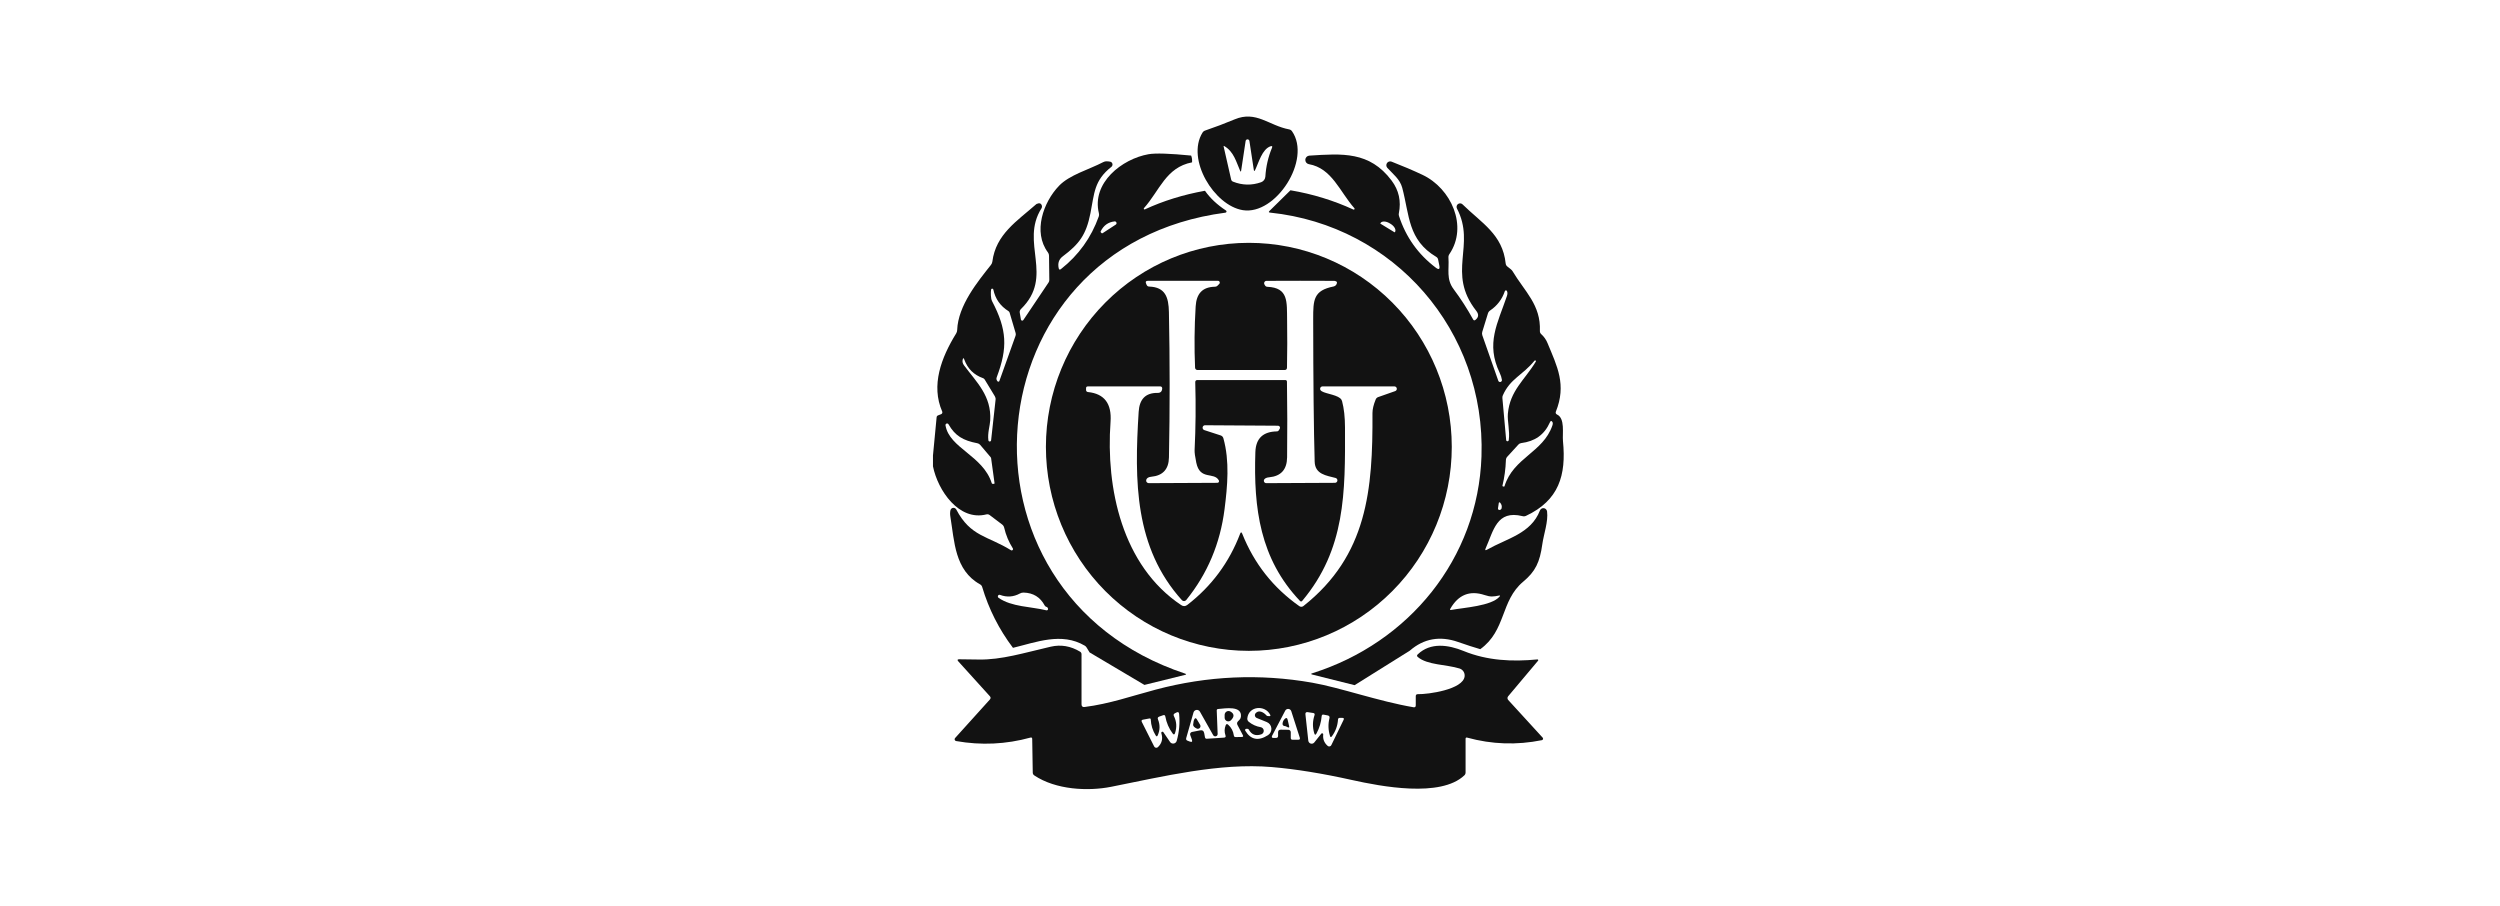 <svg width="276" height="100" viewBox="0 0 276 100" fill="none" xmlns="http://www.w3.org/2000/svg">
<rect width="276" height="100" fill="white"/>
<g clip-path="url(#clip0_1822_19386)">
<path d="M136.312 13.175C138.688 12.186 140.068 13.859 142.324 14.285C142.449 14.308 142.561 14.38 142.636 14.486C144.824 17.61 140.848 23.795 137.2 23.2C134.044 22.689 130.932 17.582 132.756 14.643C132.825 14.53 132.924 14.453 133.052 14.41C134.153 14.034 135.24 13.623 136.312 13.175ZM138.42 18.757L137.936 15.568C137.929 15.517 137.904 15.47 137.865 15.436C137.827 15.402 137.777 15.384 137.726 15.384C137.675 15.384 137.625 15.402 137.587 15.436C137.548 15.47 137.523 15.517 137.516 15.568L137.024 18.833C137.003 18.972 136.964 18.978 136.908 18.849C136.472 17.856 136.212 16.746 135.168 16.131C135.101 16.09 135.076 16.109 135.092 16.187L135.916 19.806C135.943 19.927 136.013 20.01 136.128 20.055C137.149 20.463 138.181 20.484 139.224 20.12C139.355 20.073 139.47 19.989 139.554 19.879C139.638 19.768 139.688 19.635 139.696 19.496C139.763 18.392 140.007 17.332 140.428 16.316C140.497 16.149 140.447 16.093 140.276 16.147C139.336 16.452 138.956 17.972 138.56 18.777C138.491 18.916 138.444 18.909 138.42 18.757Z" fill="#121212"/>
<path d="M131.5 17.175C131.588 17.376 131.623 17.626 131.604 17.923C128.708 18.474 128.008 21.068 126.296 22.974C126.281 22.989 126.271 23.009 126.27 23.03C126.268 23.051 126.274 23.073 126.287 23.09C126.3 23.107 126.318 23.119 126.339 23.123C126.36 23.128 126.381 23.125 126.4 23.114C128.421 22.176 130.631 21.491 133.028 21.06C133.591 21.867 134.364 22.593 135.348 23.239C135.371 23.253 135.388 23.274 135.399 23.299C135.409 23.323 135.411 23.35 135.406 23.376C135.4 23.402 135.386 23.426 135.367 23.444C135.347 23.462 135.322 23.473 135.296 23.477C107.084 27.168 103.84 65.393 130.828 74.364C130.991 74.418 130.989 74.466 130.824 74.509L126.344 75.615L120.292 72.028L119.964 71.489C119.914 71.402 119.843 71.33 119.756 71.28C117.192 69.772 114.388 70.906 111.832 71.521C110.293 69.484 109.16 67.244 108.432 64.802C108.395 64.676 108.319 64.581 108.204 64.516C105.388 62.952 105.372 59.759 104.92 57.037C104.877 56.785 104.88 56.552 104.928 56.337C104.942 56.268 104.978 56.205 105.029 56.156C105.081 56.108 105.146 56.077 105.217 56.067C105.287 56.057 105.359 56.07 105.422 56.102C105.486 56.135 105.538 56.186 105.572 56.249C107.156 59.265 109.048 59.144 111.612 60.745C111.64 60.763 111.674 60.77 111.707 60.766C111.741 60.763 111.772 60.748 111.795 60.724C111.819 60.7 111.834 60.669 111.838 60.635C111.841 60.602 111.834 60.568 111.816 60.539C111.368 59.834 111.049 59.072 110.86 58.252C110.826 58.111 110.746 57.987 110.632 57.902L109.256 56.86C109.206 56.822 109.149 56.797 109.088 56.784C109.027 56.771 108.964 56.773 108.904 56.788C105.872 57.564 103.54 54.154 103 51.484V50.282L103.404 46.059C103.407 46.016 103.423 45.975 103.449 45.94C103.475 45.905 103.511 45.878 103.552 45.862L103.9 45.726C103.927 45.715 103.952 45.699 103.973 45.678C103.994 45.658 104.01 45.634 104.021 45.606C104.033 45.58 104.038 45.55 104.038 45.521C104.038 45.492 104.032 45.463 104.02 45.436C102.76 42.545 103.9 39.501 105.56 36.811C105.629 36.698 105.667 36.575 105.672 36.441C105.768 33.714 107.968 31.06 109.408 29.235C109.488 29.133 109.537 29.016 109.556 28.885C109.936 25.869 112.284 24.405 114.396 22.548C114.409 22.534 114.426 22.523 114.444 22.515C114.748 22.376 114.941 22.44 115.024 22.708C115.038 22.755 115.041 22.804 115.035 22.853C115.028 22.901 115.01 22.948 114.984 22.99C112.56 26.81 116.448 30.477 112.708 34.124C112.657 34.174 112.619 34.236 112.597 34.303C112.575 34.37 112.569 34.441 112.58 34.511L112.712 35.283C112.717 35.311 112.73 35.337 112.75 35.357C112.77 35.378 112.795 35.392 112.823 35.398C112.851 35.404 112.88 35.402 112.907 35.391C112.933 35.381 112.956 35.362 112.972 35.339L115.76 31.189C115.815 31.108 115.844 31.011 115.844 30.912L115.812 28.225C115.812 28.094 115.772 27.975 115.692 27.868C114.008 25.608 115.18 22.318 116.916 20.513C118.076 19.302 120.212 18.727 121.804 17.895C121.927 17.831 122.051 17.801 122.176 17.807C122.349 17.815 122.481 17.829 122.572 17.851C122.631 17.864 122.685 17.894 122.728 17.937C122.77 17.98 122.8 18.035 122.813 18.095C122.826 18.154 122.822 18.217 122.801 18.275C122.78 18.333 122.744 18.384 122.696 18.422C120.78 19.934 120.824 21.321 120.384 23.545C119.912 25.917 119.152 26.935 117.328 28.302C116.907 28.618 116.757 29.055 116.88 29.613C116.917 29.779 117.001 29.81 117.132 29.705C119.079 28.174 120.469 26.239 121.304 23.899C121.343 23.789 121.349 23.668 121.32 23.553C120.488 20.179 123.88 17.541 126.796 17.026C127.572 16.892 129.14 16.942 131.5 17.175ZM121.516 25.543C121.495 25.586 121.501 25.624 121.536 25.656L121.608 25.732C121.645 25.767 121.685 25.771 121.728 25.744L123.176 24.799C123.213 24.776 123.242 24.741 123.256 24.7C123.27 24.659 123.27 24.614 123.255 24.572C123.24 24.53 123.212 24.495 123.174 24.471C123.136 24.448 123.092 24.437 123.048 24.442C122.341 24.522 121.831 24.889 121.516 25.543ZM109.524 33.248C111.172 36.388 111.268 38.387 110.04 41.644C110.003 41.741 109.995 41.825 110.016 41.897C110.04 41.972 110.076 42.038 110.124 42.094C110.138 42.111 110.157 42.123 110.177 42.131C110.197 42.138 110.219 42.14 110.24 42.136C110.261 42.133 110.281 42.123 110.297 42.11C110.313 42.096 110.325 42.078 110.332 42.058L112.116 37.072C112.152 36.973 112.155 36.864 112.124 36.762L111.46 34.514C111.439 34.445 111.394 34.385 111.332 34.346C110.433 33.785 109.877 32.992 109.664 31.965C109.657 31.936 109.64 31.91 109.616 31.892C109.592 31.873 109.563 31.863 109.533 31.864C109.504 31.866 109.476 31.877 109.454 31.897C109.433 31.917 109.419 31.944 109.416 31.973C109.372 32.279 109.368 32.95 109.524 33.248ZM109.32 46.417C109.288 46.988 109.012 47.825 109.116 48.593C109.117 48.633 109.133 48.672 109.162 48.7C109.191 48.728 109.23 48.744 109.27 48.743C109.31 48.743 109.349 48.726 109.377 48.697C109.405 48.668 109.421 48.629 109.42 48.589L109.912 44.129C109.928 43.992 109.9 43.864 109.828 43.743L108.708 41.897C108.669 41.83 108.608 41.779 108.536 41.753C107.512 41.391 106.819 40.702 106.456 39.686C106.387 39.493 106.328 39.497 106.28 39.698C106.227 39.918 106.275 40.128 106.424 40.329C107.824 42.215 109.472 43.707 109.32 46.417ZM107.9 48.934C106.332 48.637 105.44 48.118 104.72 46.847C104.7 46.809 104.667 46.778 104.626 46.762C104.586 46.746 104.541 46.745 104.5 46.76C104.458 46.775 104.424 46.804 104.403 46.842C104.382 46.88 104.375 46.925 104.384 46.968C104.812 49.481 108.52 50.29 109.488 53.342C109.504 53.393 109.54 53.418 109.596 53.418C109.633 53.418 109.672 53.419 109.712 53.422C109.776 53.425 109.804 53.394 109.796 53.33L109.416 50.571C109.411 50.54 109.397 50.51 109.376 50.487L108.216 49.119C108.133 49.02 108.028 48.959 107.9 48.934ZM115.34 66.857C114.844 65.924 114.064 65.445 113 65.421C112.859 65.418 112.727 65.451 112.604 65.518C111.895 65.906 111.16 65.959 110.4 65.674C110.359 65.66 110.315 65.661 110.275 65.677C110.235 65.693 110.202 65.723 110.183 65.762C110.163 65.801 110.157 65.846 110.167 65.889C110.177 65.932 110.201 65.97 110.236 65.996C111.684 67.014 113.836 66.965 115.52 67.379C115.544 67.386 115.569 67.386 115.593 67.38C115.617 67.374 115.639 67.362 115.657 67.345C115.676 67.328 115.69 67.306 115.698 67.282C115.706 67.258 115.708 67.232 115.704 67.207C115.683 67.091 115.616 67.019 115.504 66.99C115.47 66.981 115.438 66.964 115.41 66.941C115.381 66.919 115.358 66.89 115.34 66.857Z" fill="#121212"/>
<path d="M163.424 71.669C162.757 71.478 161.941 71.214 160.976 70.876C158.963 70.174 157.184 70.493 155.64 71.834L149.548 75.642L144.888 74.475C144.707 74.43 144.704 74.38 144.88 74.327C155.54 70.961 163.168 61.684 163.556 50.397C164.032 36.52 153.928 24.898 140.216 23.471C140.061 23.458 140.04 23.396 140.152 23.286L142.468 21.006C144.927 21.424 147.243 22.135 149.416 23.137C149.436 23.145 149.458 23.146 149.478 23.141C149.499 23.135 149.517 23.123 149.53 23.107C149.543 23.09 149.55 23.07 149.55 23.049C149.549 23.028 149.542 23.008 149.528 22.992C147.908 21.167 147.052 18.573 144.496 18.123C144.382 18.103 144.28 18.041 144.208 17.951C144.136 17.86 144.1 17.745 144.106 17.629C144.113 17.513 144.161 17.404 144.243 17.321C144.324 17.239 144.433 17.189 144.548 17.182C148.168 16.953 151.2 16.691 153.628 19.928C154.436 21.001 154.704 22.208 154.432 23.551C154.411 23.646 154.417 23.746 154.448 23.841C155.205 26.173 156.561 28.078 158.516 29.555C158.855 29.81 158.983 29.728 158.9 29.31L158.768 28.65C158.741 28.524 158.673 28.428 158.564 28.361C155.428 26.491 155.62 23.797 154.808 20.733C154.552 19.776 153.78 19.213 153.16 18.529C153.096 18.458 153.057 18.367 153.051 18.271C153.045 18.175 153.071 18.08 153.125 18.001C153.179 17.922 153.258 17.863 153.35 17.835C153.441 17.807 153.539 17.811 153.628 17.845C154.86 18.325 155.995 18.809 157.032 19.297C160.212 20.793 162.1 24.983 160.012 28.055C159.932 28.17 159.897 28.299 159.908 28.441C160 29.764 159.64 30.798 160.48 31.924C161.275 32.988 161.992 34.102 162.632 35.265C162.696 35.383 162.781 35.4 162.888 35.317C163.248 35.031 163.279 34.698 162.98 34.32C159.66 30.09 162.984 27.098 160.844 23.013C160.804 22.931 160.794 22.837 160.815 22.749C160.836 22.66 160.887 22.582 160.96 22.527C161.033 22.473 161.122 22.445 161.213 22.451C161.304 22.455 161.39 22.492 161.456 22.554C163.584 24.641 165.892 25.876 166.228 29.097C166.236 29.163 166.256 29.226 166.29 29.284C166.323 29.341 166.367 29.391 166.42 29.43C166.729 29.658 166.913 29.82 166.972 29.917C168.336 32.205 170.12 33.653 170.004 36.548C170.002 36.61 170.013 36.671 170.036 36.728C170.06 36.785 170.095 36.836 170.14 36.878C170.455 37.162 170.689 37.493 170.844 37.871C171.908 40.444 172.968 42.471 171.764 45.455C171.741 45.511 171.741 45.574 171.763 45.63C171.786 45.686 171.829 45.732 171.884 45.756C172.808 46.175 172.472 47.875 172.552 48.7C172.928 52.468 172.1 55.242 168.476 56.947C168.351 57.006 168.221 57.018 168.088 56.983C165.224 56.272 164.892 58.588 164.012 60.546C163.924 60.745 163.975 60.791 164.164 60.687C166.396 59.424 169.016 58.922 170.008 56.36C170.04 56.275 170.1 56.203 170.178 56.157C170.255 56.11 170.346 56.09 170.436 56.101C170.526 56.112 170.611 56.153 170.676 56.218C170.741 56.282 170.783 56.366 170.796 56.457C170.944 57.575 170.424 58.978 170.268 60.104C169.996 62.046 169.536 63.067 168.152 64.225C165.644 66.329 166.292 69.598 163.424 71.669ZM152.412 24.701L153.944 25.638C153.954 25.644 153.966 25.646 153.977 25.643C153.989 25.64 153.998 25.632 154.004 25.622L154.012 25.61C154.047 25.553 154.062 25.484 154.056 25.408C154.05 25.332 154.024 25.25 153.979 25.167C153.934 25.084 153.871 25.002 153.794 24.925C153.717 24.848 153.626 24.777 153.528 24.718L153.412 24.649C153.215 24.529 152.998 24.459 152.809 24.455C152.62 24.451 152.475 24.514 152.404 24.629L152.396 24.641C152.39 24.651 152.389 24.663 152.392 24.675C152.395 24.686 152.402 24.696 152.412 24.701ZM166.136 32.141C165.832 33.039 165.291 33.75 164.512 34.276C164.392 34.356 164.311 34.465 164.268 34.602L163.64 36.644C163.604 36.767 163.607 36.898 163.648 37.018L165.404 42.017C165.417 42.071 165.451 42.117 165.499 42.145C165.546 42.174 165.603 42.183 165.656 42.169C165.71 42.156 165.756 42.122 165.784 42.074C165.813 42.027 165.821 41.97 165.808 41.916C165.773 41.678 165.693 41.428 165.568 41.168C164.012 37.911 165.332 35.727 166.364 32.679C166.439 32.46 166.439 32.275 166.364 32.124C166.353 32.103 166.336 32.084 166.315 32.072C166.293 32.06 166.269 32.055 166.245 32.056C166.22 32.058 166.197 32.067 166.178 32.082C166.158 32.097 166.144 32.117 166.136 32.141ZM169.408 39.821C168.088 41.442 166.732 41.795 165.916 43.641C165.871 43.74 165.853 43.843 165.864 43.951L166.28 48.567C166.279 48.605 166.293 48.643 166.319 48.671C166.346 48.699 166.382 48.715 166.42 48.716C166.458 48.717 166.495 48.703 166.523 48.676C166.551 48.65 166.567 48.614 166.568 48.575C166.704 47.582 166.4 46.504 166.468 45.684C166.692 43.118 168.324 41.96 169.552 39.926C169.566 39.906 169.572 39.883 169.568 39.859C169.564 39.836 169.551 39.815 169.532 39.801C169.513 39.787 169.489 39.781 169.466 39.785C169.443 39.789 169.422 39.802 169.408 39.821ZM171.12 46.605C170.488 48.032 169.436 48.724 167.94 48.917C167.82 48.933 167.719 48.985 167.636 49.074L166.404 50.421C166.305 50.528 166.255 50.655 166.252 50.803C166.22 51.757 166.092 52.7 165.868 53.63C165.863 53.657 165.873 53.675 165.9 53.686C165.935 53.697 165.969 53.708 166.004 53.718C166.052 53.734 166.084 53.718 166.1 53.67C167.084 50.517 170.352 49.962 171.38 46.983C171.441 46.806 171.443 46.673 171.384 46.585C171.283 46.429 171.195 46.436 171.12 46.605ZM165.468 55.524L165.376 56.127C165.372 56.176 165.387 56.22 165.417 56.253C165.448 56.285 165.493 56.303 165.542 56.302C165.592 56.302 165.643 56.283 165.687 56.25C165.73 56.217 165.762 56.172 165.776 56.123C165.835 55.884 165.777 55.671 165.604 55.483C165.594 55.472 165.58 55.464 165.566 55.46C165.551 55.456 165.535 55.456 165.521 55.46C165.507 55.465 165.494 55.473 165.485 55.484C165.475 55.495 165.47 55.509 165.468 55.524ZM163.9 65.693C162.265 65.152 161.004 65.656 160.116 67.205C160.052 67.318 160.083 67.362 160.208 67.338C161.568 67.085 164.68 66.908 165.556 65.858C165.639 65.762 165.617 65.725 165.492 65.749C164.848 65.874 164.572 65.918 163.9 65.693Z" fill="#121212"/>
<path d="M160.276 49.331C160.276 55.304 157.916 61.033 153.714 65.257C149.512 69.481 143.814 71.854 137.872 71.854C131.93 71.854 126.232 69.481 122.03 65.257C117.828 61.033 115.468 55.304 115.468 49.331C115.468 43.358 117.828 37.629 122.03 33.405C126.232 29.181 131.93 26.809 137.872 26.809C143.814 26.809 149.512 29.181 153.714 33.405C157.916 37.629 160.276 43.358 160.276 49.331ZM142.08 42.145C142.123 44.92 142.128 47.699 142.096 50.481C142.083 51.835 141.423 52.572 140.116 52.693C139.876 52.714 139.705 52.78 139.604 52.89C139.568 52.927 139.543 52.975 139.534 53.026C139.524 53.078 139.53 53.131 139.551 53.179C139.571 53.228 139.605 53.269 139.649 53.297C139.693 53.326 139.744 53.341 139.796 53.34L147.38 53.304C147.446 53.304 147.51 53.279 147.56 53.235C147.609 53.19 147.641 53.129 147.649 53.063C147.656 52.997 147.64 52.93 147.602 52.875C147.565 52.82 147.508 52.781 147.444 52.765C146.44 52.504 145.18 52.367 145.14 50.976C145.039 47.421 144.984 42.169 144.976 35.221C144.976 33.106 144.996 32.068 147.236 31.626C147.345 31.604 147.443 31.542 147.51 31.453C147.577 31.364 147.609 31.254 147.6 31.143C147.597 31.117 147.549 31.083 147.456 31.043C147.405 31.019 147.348 31.007 147.284 31.007C144.764 30.993 142.276 30.993 139.82 31.007C139.774 31.006 139.729 31.018 139.689 31.041C139.65 31.065 139.617 31.098 139.594 31.139C139.571 31.179 139.56 31.225 139.56 31.272C139.56 31.318 139.573 31.364 139.596 31.405L139.66 31.513C139.686 31.557 139.722 31.593 139.764 31.619C139.807 31.645 139.855 31.66 139.904 31.662C142.268 31.759 142.064 33.331 142.096 35.337C142.123 37.064 142.119 38.812 142.084 40.581C142.081 40.761 141.991 40.85 141.812 40.85H132.2C132.132 40.851 132.067 40.824 132.017 40.777C131.968 40.73 131.939 40.665 131.936 40.597C131.84 38.367 131.861 36.114 132 33.838C132.084 32.414 132.748 31.674 134.152 31.654C134.251 31.651 134.336 31.615 134.408 31.546L134.604 31.345C134.632 31.317 134.652 31.281 134.659 31.242C134.667 31.203 134.663 31.163 134.648 31.126C134.632 31.089 134.606 31.057 134.573 31.034C134.539 31.012 134.5 30.999 134.46 30.999C131.892 30.999 129.321 30.999 126.748 30.999C126.508 30.999 126.437 31.109 126.536 31.328L126.588 31.449C126.641 31.572 126.736 31.635 126.872 31.638C128.652 31.698 129.016 32.82 129.048 34.453C129.155 39.801 129.156 45.152 129.052 50.505C129.028 51.803 128.377 52.512 127.1 52.633C126.796 52.662 126.612 52.772 126.548 52.962C126.534 53.005 126.531 53.051 126.538 53.096C126.545 53.141 126.562 53.184 126.589 53.22C126.615 53.257 126.65 53.287 126.69 53.308C126.73 53.329 126.775 53.34 126.82 53.34L134.4 53.304C134.432 53.305 134.463 53.297 134.491 53.281C134.518 53.266 134.541 53.243 134.558 53.216C134.574 53.188 134.583 53.157 134.583 53.126C134.583 53.094 134.576 53.062 134.56 53.035C134.024 52.062 132.476 53.067 132.068 51.072C131.932 50.41 131.871 49.949 131.884 49.689C132.004 47.228 132.028 44.734 131.956 42.206C131.953 42.039 132.033 41.956 132.196 41.956H141.888C142.013 41.956 142.077 42.019 142.08 42.145ZM131.08 66.783C133.76 64.713 135.703 62.094 136.908 58.926C136.985 58.722 137.064 58.722 137.144 58.926C138.459 62.223 140.561 64.889 143.452 66.924C143.517 66.969 143.595 66.992 143.674 66.99C143.753 66.988 143.829 66.96 143.892 66.912C150.968 61.322 151.564 54.044 151.52 45.603C151.52 45.18 151.64 44.676 151.88 44.092C151.904 44.034 151.94 43.983 151.984 43.94C152.029 43.897 152.082 43.864 152.14 43.842L154.036 43.175C154.094 43.154 154.142 43.113 154.174 43.059C154.205 43.006 154.216 42.943 154.206 42.882C154.196 42.821 154.165 42.766 154.119 42.725C154.073 42.684 154.014 42.661 153.952 42.66H146.004C145.957 42.66 145.91 42.673 145.869 42.698C145.829 42.722 145.795 42.758 145.773 42.8C145.75 42.841 145.74 42.889 145.742 42.936C145.743 42.984 145.758 43.03 145.784 43.07C146.028 43.44 147.388 43.508 147.956 43.967C148.06 44.05 148.129 44.157 148.164 44.289C148.377 45.087 148.485 46.053 148.488 47.184C148.516 54.378 148.552 60.631 143.768 66.333C143.688 66.426 143.604 66.429 143.516 66.341C139.1 61.688 138.388 56.107 138.592 49.91C138.644 48.346 139.496 47.65 140.968 47.626C141.064 47.623 141.136 47.581 141.184 47.498L141.284 47.333C141.304 47.299 141.314 47.261 141.315 47.222C141.315 47.183 141.305 47.145 141.286 47.111C141.267 47.077 141.239 47.049 141.206 47.029C141.173 47.01 141.135 46.999 141.096 46.999L133.044 46.947C132.978 46.945 132.914 46.967 132.864 47.009C132.813 47.051 132.78 47.11 132.77 47.176C132.76 47.242 132.773 47.309 132.808 47.366C132.843 47.423 132.897 47.465 132.96 47.485L134.756 48.069C134.916 48.122 135.019 48.231 135.064 48.394C135.764 50.907 135.516 53.65 135.192 56.199C134.712 59.999 133.312 63.329 130.96 66.244C130.931 66.28 130.895 66.309 130.854 66.329C130.813 66.349 130.768 66.36 130.723 66.361C130.677 66.362 130.632 66.354 130.59 66.335C130.548 66.317 130.511 66.29 130.48 66.256C125.26 60.458 125.224 53.155 125.708 45.471C125.792 44.104 126.432 43.36 127.8 43.376C128.123 43.381 128.292 43.215 128.308 42.877C128.31 42.849 128.306 42.821 128.296 42.795C128.287 42.769 128.272 42.745 128.253 42.724C128.234 42.704 128.211 42.688 128.185 42.677C128.159 42.666 128.132 42.66 128.104 42.66H120.1C119.967 42.66 119.9 42.727 119.9 42.861V43.038C119.9 43.185 119.973 43.267 120.12 43.283C121.923 43.468 122.751 44.565 122.604 46.573C122.072 53.891 123.88 62.452 130.404 66.803C130.633 66.959 130.859 66.952 131.08 66.783Z" fill="#121212"/>
<path d="M113.76 81.43C111.059 82.175 108.323 82.302 105.552 81.812C105.517 81.805 105.484 81.789 105.457 81.765C105.43 81.742 105.41 81.712 105.398 81.678C105.387 81.644 105.385 81.609 105.392 81.574C105.399 81.54 105.416 81.508 105.44 81.482L109.28 77.228C109.389 77.104 109.389 76.982 109.28 76.862L105.8 73.017C105.656 72.859 105.691 72.781 105.904 72.784C106.624 72.79 107.335 72.799 108.036 72.812C110.56 72.861 113.052 72.076 115.992 71.397C117.12 71.134 118.207 71.319 119.252 71.952C119.297 71.98 119.335 72.019 119.361 72.067C119.386 72.114 119.4 72.167 119.4 72.221V77.75C119.4 77.981 119.513 78.081 119.74 78.052C122.492 77.706 124.936 76.838 127.604 76.13C133.312 74.618 139.064 74.348 144.872 75.37C147.928 75.905 152.22 77.429 156.048 78.08C156.216 78.109 156.3 78.038 156.3 77.867V76.862C156.3 76.709 156.377 76.634 156.532 76.636C157.66 76.661 161.54 76.126 161.696 74.662C161.715 74.475 161.67 74.287 161.567 74.13C161.464 73.974 161.31 73.857 161.132 73.802C159.676 73.347 157.572 73.432 156.524 72.531C156.415 72.44 156.412 72.344 156.516 72.245C157.932 70.882 159.912 71.188 161.584 71.871C164.188 72.937 166.96 73.07 169.728 72.8C169.745 72.799 169.763 72.803 169.778 72.811C169.794 72.82 169.806 72.832 169.814 72.847C169.822 72.862 169.826 72.879 169.824 72.896C169.822 72.913 169.815 72.928 169.804 72.941L166.496 76.874C166.448 76.931 166.424 77.003 166.426 77.078C166.428 77.153 166.457 77.225 166.508 77.28L170.312 81.438C170.332 81.459 170.347 81.485 170.353 81.514C170.36 81.542 170.358 81.572 170.35 81.6C170.341 81.629 170.324 81.654 170.302 81.674C170.28 81.695 170.253 81.709 170.224 81.715C167.451 82.275 164.703 82.182 161.98 81.434C161.86 81.399 161.8 81.444 161.8 81.57V85.286C161.8 85.343 161.788 85.4 161.766 85.453C161.743 85.507 161.71 85.555 161.668 85.596C159.044 88.093 152.44 86.818 149.264 86.114C145.976 85.382 143.021 84.905 140.4 84.683C134.664 84.196 128.436 85.716 122.672 86.862C120.104 87.373 116.56 87.196 114.188 85.608C114.076 85.533 114.019 85.428 114.016 85.294L113.956 81.579C113.953 81.444 113.888 81.395 113.76 81.43ZM138.62 78.74C138.972 78.325 139.532 78.651 139.804 78.973C139.849 79.026 139.907 79.053 139.976 79.053C140.021 79.053 140.068 79.056 140.116 79.061C140.252 79.075 140.288 79.021 140.224 78.9C139.652 77.799 137.852 77.935 137.704 79.294C137.695 79.367 137.705 79.441 137.732 79.51C137.76 79.578 137.804 79.638 137.86 79.684C138.247 79.998 138.687 80.197 139.18 80.28C139.269 80.295 139.351 80.34 139.412 80.407C139.473 80.474 139.511 80.56 139.518 80.651C139.525 80.742 139.502 80.832 139.453 80.909C139.403 80.985 139.33 81.042 139.244 81.072C138.628 81.278 138.169 81.104 137.868 80.549C137.836 80.487 137.785 80.458 137.716 80.461C137.679 80.461 137.64 80.461 137.6 80.461C137.575 80.459 137.55 80.464 137.528 80.476C137.506 80.488 137.487 80.505 137.474 80.527C137.462 80.549 137.455 80.573 137.455 80.599C137.455 80.624 137.463 80.648 137.476 80.67C138.084 81.675 138.92 81.84 139.984 81.164C140.11 81.084 140.213 80.971 140.279 80.836C140.345 80.701 140.374 80.551 140.36 80.401C140.347 80.251 140.293 80.108 140.204 79.987C140.115 79.867 139.995 79.773 139.856 79.717L138.748 79.266C138.699 79.246 138.656 79.215 138.621 79.175C138.587 79.135 138.562 79.087 138.55 79.036C138.537 78.984 138.537 78.931 138.549 78.879C138.561 78.828 138.586 78.78 138.62 78.74ZM135.588 80.006C135.94 80.32 136.149 80.717 136.216 81.197C136.232 81.317 136.301 81.376 136.424 81.373L137.096 81.361C137.24 81.359 137.279 81.293 137.212 81.164L136.62 80.042C136.537 79.887 136.559 79.748 136.684 79.624L136.832 79.471C136.925 79.38 136.98 79.269 136.996 79.138C137.148 77.863 135.248 78.213 134.48 78.273C134.376 78.281 134.325 78.337 134.328 78.442L134.428 81.023C134.43 81.082 134.412 81.14 134.377 81.188C134.342 81.235 134.293 81.27 134.236 81.286C134.18 81.302 134.12 81.299 134.065 81.277C134.011 81.255 133.965 81.215 133.936 81.164L132.472 78.567C132.434 78.501 132.378 78.447 132.31 78.413C132.242 78.379 132.166 78.365 132.09 78.374C132.015 78.383 131.944 78.414 131.886 78.464C131.828 78.513 131.785 78.578 131.764 78.651L130.96 81.474C130.915 81.624 130.967 81.726 131.116 81.779L131.352 81.868C131.589 81.957 131.665 81.88 131.58 81.639L131.4 81.144C131.388 81.11 131.383 81.073 131.386 81.037C131.389 81.001 131.4 80.966 131.418 80.934C131.436 80.902 131.46 80.875 131.49 80.854C131.519 80.832 131.552 80.817 131.588 80.81L132.484 80.633C132.74 80.583 132.893 80.686 132.944 80.943L133.028 81.397C133.052 81.513 133.121 81.566 133.236 81.558L135.132 81.434C135.295 81.423 135.348 81.34 135.292 81.184C135.161 80.812 135.169 80.441 135.316 80.07C135.377 79.92 135.468 79.899 135.588 80.006ZM142.5 80.831V81.466C142.5 81.6 142.567 81.667 142.7 81.667H143.328C143.491 81.667 143.547 81.591 143.496 81.438L142.556 78.514C142.534 78.446 142.492 78.386 142.436 78.341C142.38 78.297 142.312 78.27 142.24 78.264C142.169 78.258 142.098 78.273 142.035 78.308C141.972 78.342 141.921 78.394 141.888 78.458L140.452 81.201C140.353 81.388 140.411 81.478 140.624 81.47C140.701 81.465 140.779 81.463 140.856 81.466C141.019 81.474 141.1 81.396 141.1 81.233V80.859C141.1 80.655 141.201 80.554 141.404 80.557L142.244 80.569C142.312 80.57 142.377 80.598 142.425 80.647C142.473 80.696 142.5 80.762 142.5 80.831ZM128.44 80.839L129.172 81.912C129.216 81.977 129.278 82.028 129.35 82.059C129.422 82.09 129.501 82.099 129.578 82.087C129.655 82.074 129.727 82.04 129.786 81.987C129.844 81.935 129.886 81.867 129.908 81.792C130.183 80.821 130.272 79.832 130.176 78.824C130.155 78.618 130.053 78.564 129.872 78.663L129.688 78.76C129.565 78.827 129.535 78.923 129.596 79.049C129.9 79.652 129.941 80.282 129.72 80.939C129.661 81.116 129.576 81.129 129.464 80.979C129.048 80.419 128.777 79.793 128.652 79.101C128.625 78.957 128.544 78.91 128.408 78.961L127.976 79.114C127.824 79.17 127.779 79.273 127.84 79.423C128.08 80.016 128.071 80.601 127.812 81.18C127.748 81.325 127.675 81.331 127.592 81.197C127.256 80.66 127.073 80.075 127.044 79.439C127.039 79.34 126.988 79.3 126.892 79.319L126.184 79.451C126.029 79.481 125.988 79.567 126.06 79.709L127.42 82.411C127.439 82.448 127.465 82.479 127.498 82.504C127.531 82.528 127.57 82.544 127.61 82.552C127.65 82.558 127.692 82.556 127.731 82.544C127.77 82.532 127.806 82.511 127.836 82.483C128.276 82.062 128.401 81.552 128.212 80.951C128.202 80.921 128.203 80.889 128.215 80.86C128.226 80.831 128.249 80.808 128.277 80.794C128.305 80.78 128.337 80.777 128.367 80.785C128.397 80.793 128.423 80.812 128.44 80.839ZM145.088 80.935C144.893 80.268 144.905 79.608 145.124 78.957C145.169 78.817 145.12 78.737 144.976 78.715L144.38 78.623C144.185 78.596 144.099 78.679 144.12 78.872L144.436 81.772C144.445 81.846 144.475 81.916 144.523 81.973C144.571 82.03 144.635 82.071 144.706 82.092C144.777 82.112 144.853 82.111 144.923 82.089C144.993 82.066 145.054 82.023 145.1 81.965L145.872 80.995C145.888 80.975 145.911 80.961 145.936 80.955C145.96 80.949 145.987 80.951 146.011 80.961C146.034 80.971 146.054 80.988 146.067 81.01C146.081 81.032 146.086 81.058 146.084 81.084C146.025 81.588 146.189 82.009 146.576 82.347C146.606 82.373 146.641 82.392 146.679 82.402C146.717 82.413 146.757 82.414 146.796 82.406C146.835 82.398 146.871 82.382 146.902 82.357C146.933 82.333 146.959 82.302 146.976 82.266L148.332 79.475C148.404 79.328 148.357 79.254 148.192 79.254H147.912C147.789 79.254 147.724 79.316 147.716 79.439C147.671 80.128 147.444 80.746 147.036 81.293C146.948 81.411 146.881 81.4 146.836 81.261C146.631 80.601 146.609 79.946 146.772 79.294C146.815 79.118 146.747 79.013 146.568 78.981L146.128 78.896C145.997 78.872 145.925 78.927 145.912 79.061C145.856 79.734 145.668 80.368 145.348 80.963C145.239 81.167 145.152 81.158 145.088 80.935Z" fill="#121212"/>
<path d="M135.836 78.55C136.276 78.797 136.292 79.123 135.884 79.528C135.827 79.582 135.755 79.62 135.678 79.634C135.6 79.648 135.52 79.64 135.447 79.609C135.374 79.578 135.312 79.527 135.268 79.461C135.224 79.395 135.201 79.317 135.2 79.238V78.928C135.2 78.853 135.219 78.779 135.256 78.714C135.293 78.649 135.346 78.594 135.41 78.556C135.474 78.518 135.548 78.497 135.622 78.496C135.697 78.495 135.771 78.514 135.836 78.55Z" fill="#121212"/>
<path d="M141.86 80.162C141.791 80.165 141.728 80.144 141.672 80.098C141.646 80.077 141.625 80.05 141.611 80.019C141.597 79.989 141.591 79.955 141.592 79.921C141.603 79.699 141.687 79.512 141.844 79.362C142.001 79.212 142.105 79.244 142.156 79.459L142.32 80.162C142.355 80.313 142.303 80.354 142.164 80.287L141.948 80.183C141.919 80.169 141.889 80.162 141.86 80.162Z" fill="#121212"/>
<path d="M131.776 79.633C131.789 79.561 131.815 79.49 131.852 79.42C131.94 79.248 132.033 79.246 132.132 79.412L132.492 80.015C132.524 80.069 132.538 80.131 132.533 80.194C132.527 80.256 132.501 80.315 132.459 80.362C132.418 80.409 132.362 80.441 132.301 80.454C132.24 80.466 132.177 80.459 132.12 80.433C131.861 80.312 131.728 80.176 131.72 80.023C131.72 79.996 131.739 79.866 131.776 79.633Z" fill="#121212"/>
</g>
<defs>
<clipPath id="clip0_1822_19386">
<rect width="70" height="76" fill="white" transform="translate(103 12)"/>
</clipPath>
</defs>
</svg>

